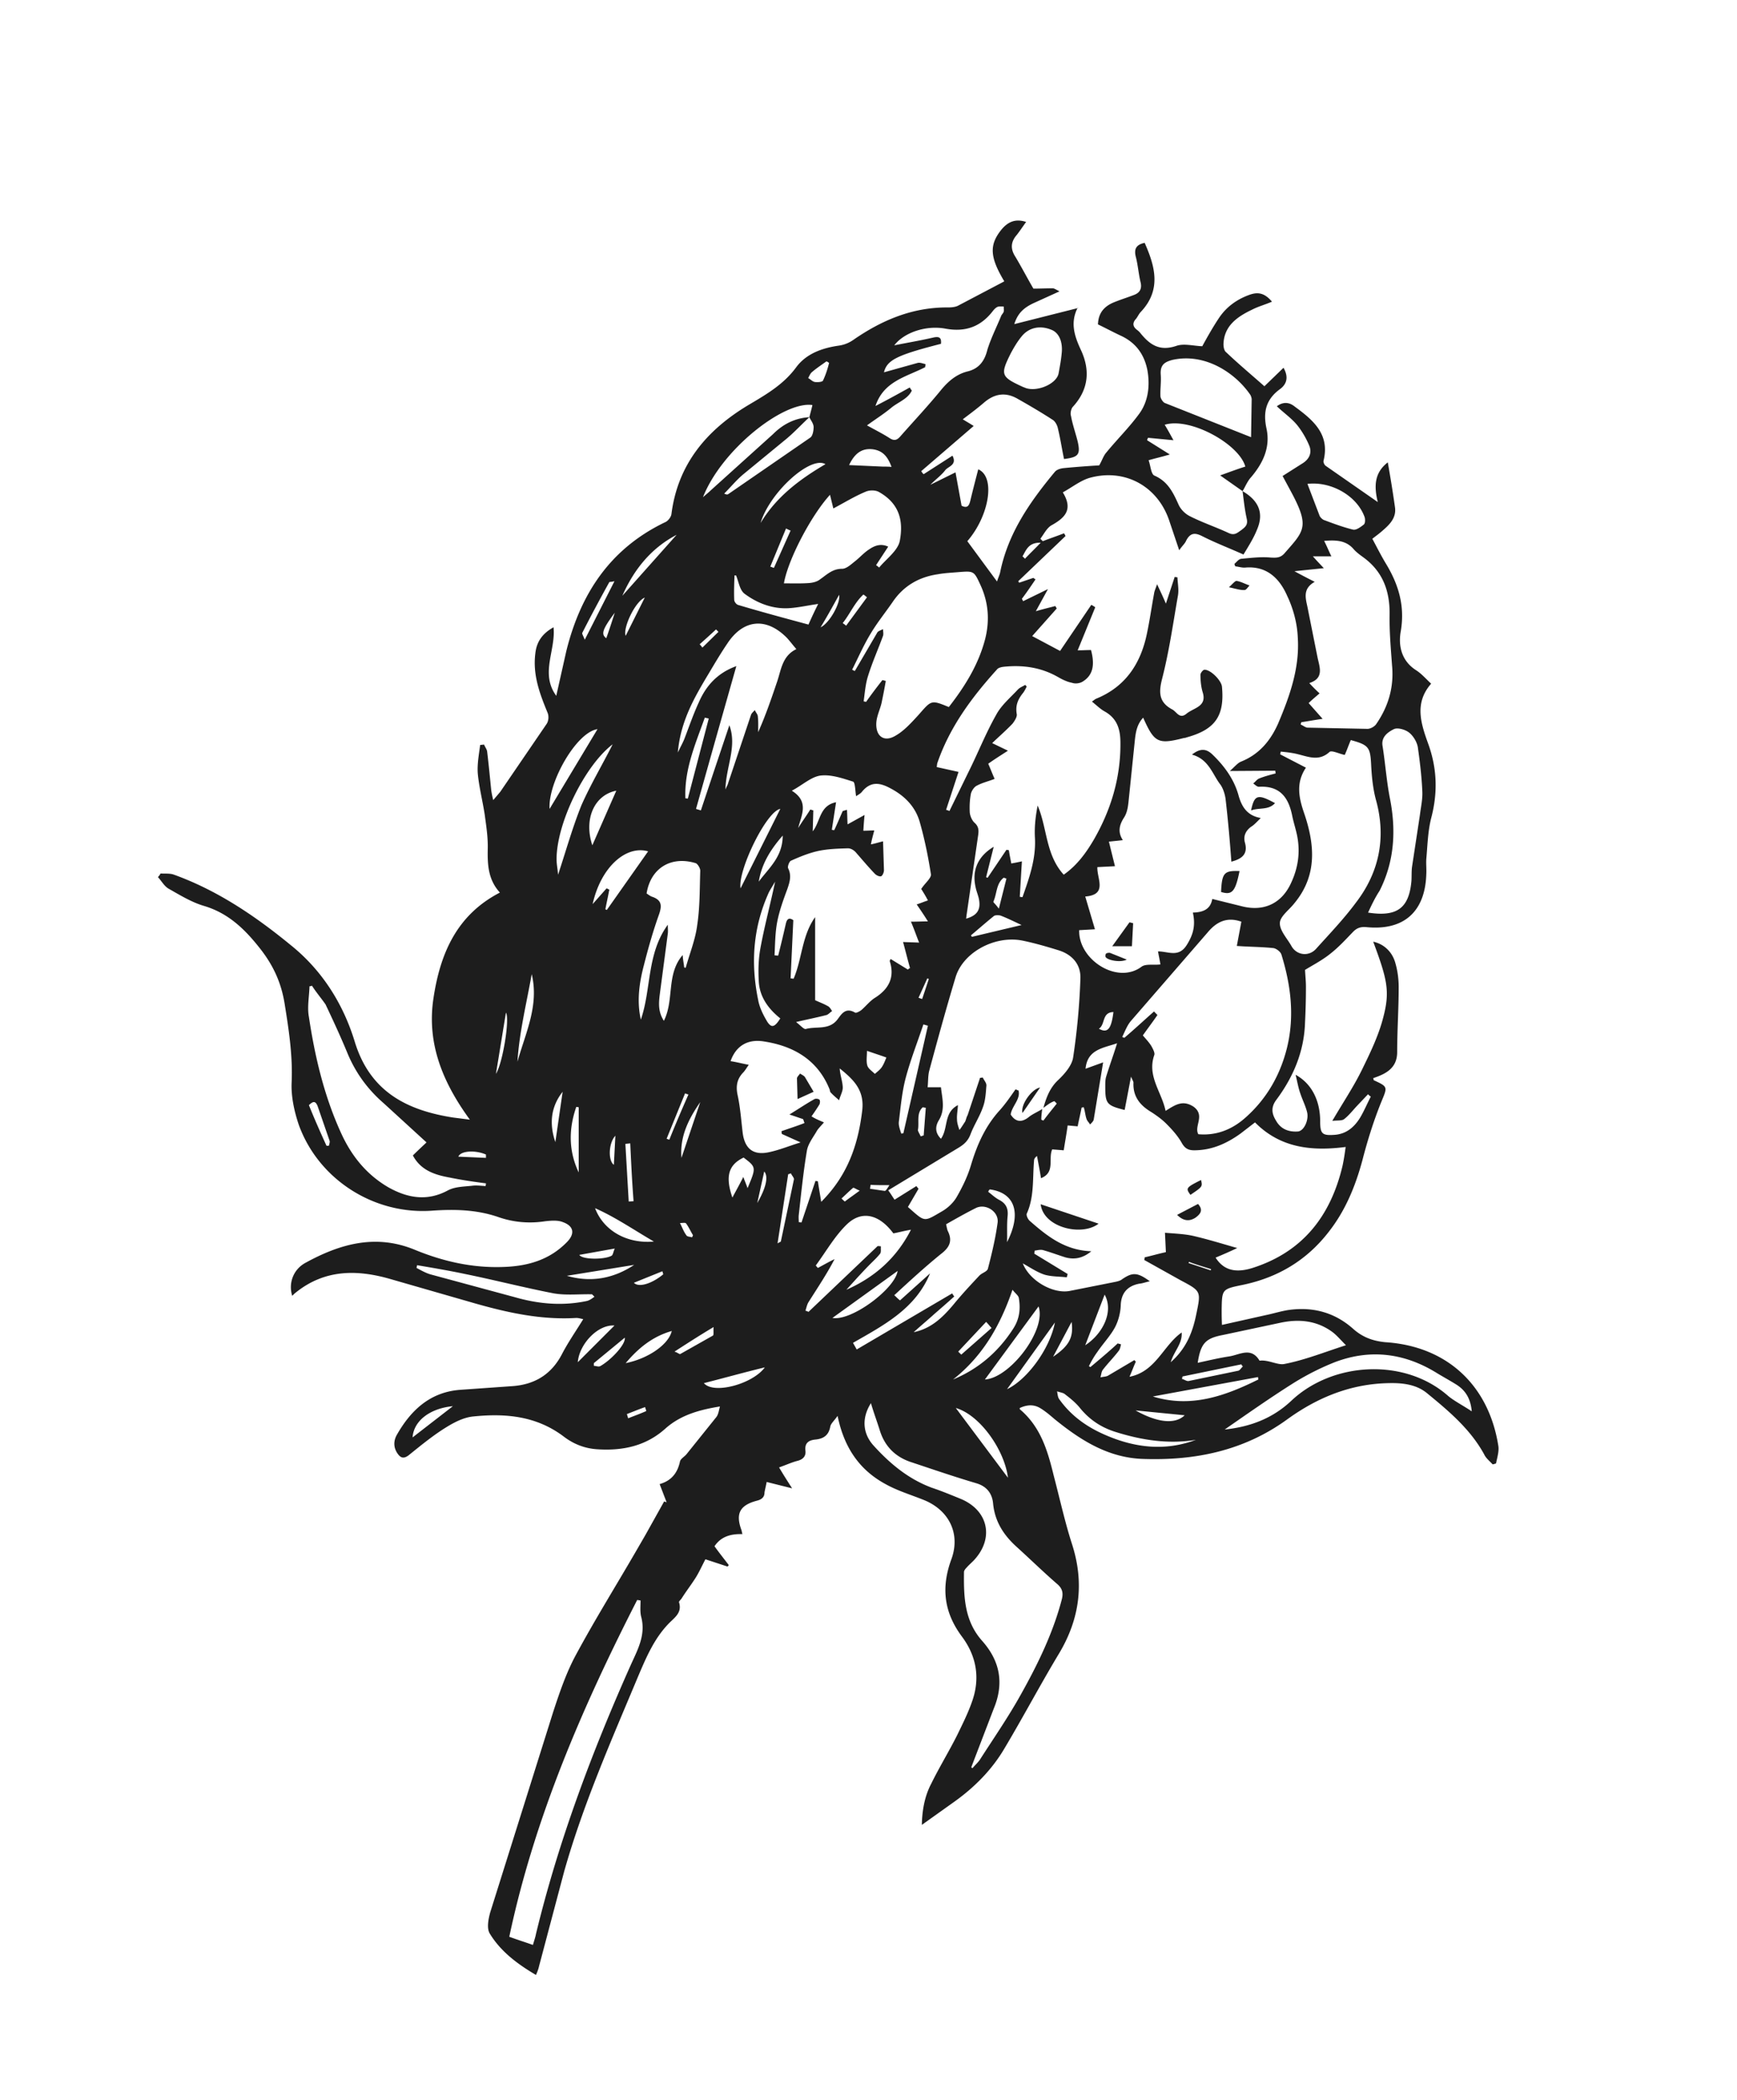 <?xml version="1.0" encoding="UTF-8"?> <svg xmlns="http://www.w3.org/2000/svg" xmlns:v="https://vecta.io/nano" viewBox="0 0 573 692.6" fill="#1d1d1d"><path d="M52.9 288.1c1.5.1 3.2-.1 4.5.4 14.4 5.2 26.9 13.7 38.6 23.3 10.3 8.3 17.2 19.3 21 31.7 5 16.5 17.1 22.7 32.5 25.1l5.5.7c-8.9-12.2-14.3-25.1-12-40.1 2.2-14.6 7.6-27.4 21.9-34.8-3.9-4.3-4.1-9.2-4-14.4.1-3.8-.5-7.6-1-11.3-.7-4.6-1.9-9.2-2.3-13.7-.2-3.1.4-6.2.8-9.3.4 0 .9-.1 1.3-.1.3.8.9 1.5 1 2.3.5 4.1.9 8.3 1.3 12.3.1 1 .3 2 .7 3.7l2.3-2.7 15.3-22.4c.7-1 .8-2.7.3-3.8-2.6-6.3-4.9-12.5-4-19.5.4-3.7 2.2-6.5 6-8.6.8 7.6-4.5 15.2.9 22.6l3.3-14.7c4.7-19 14.5-33.9 32.7-42.6.9-.4 1.9-1.7 2-2.7 2.1-16.4 11.6-27.6 25.2-35.8 5.9-3.5 11.7-6.8 15.9-12.5 3.3-4.5 8.5-6.4 14.1-7.2a11.02 11.02 0 0 0 4.8-1.9c9.4-6.5 19.5-10.8 31.3-10.7 1 0 2.2-.1 3.1-.5l15.4-8.1c-4.8-8-5-12-1-17 2.3-2.8 4.8-3.7 8.2-2.6-1.1 1.5-2 2.9-3.1 4.3-2 2.3-2.1 4.6-.5 7.1 2.1 3.5 3.9 7 6 10.6 2 0 4.3-.1 6.4-.1.4 0 .9.3 2.2 1l-8.8 4c-2.6 1.3-4.9 2.9-6.1 6.8l21-5.3c-.2-.4 0-.2-.1-.1-2.5 4.9-1.1 9.3 1.1 14 3.1 6.7 2.5 13.1-2.8 18.8-.5.7-.8 2.1-.5 2.9.5 2.8 1.5 5.6 2.2 8.4 1 4.4.2 5.2-4.5 5.8-.7-3.3-1.2-6.7-2-10-.2-1.1-.9-2.4-1.7-2.9-3.7-2.4-7.6-4.7-11.5-6.9-3.9-2.3-7.6-1.9-11.2 1.2-2.2 1.9-4.5 3.6-7 5.5 1.1.7 2.2 1.3 3.6 2.2l-17.3 14.9c.2.3.4.7.8 1l9.5-6.1c1.6 3.1-1.4 3.5-2.4 4.8-1.2 1.6-2.9 2.8-4.9 4.8l8.3-4.1 2 11c2 1 2.5-.1 2.9-1.7.8-3.4 1.7-6.8 2.6-10.3 5.8 2.5 3.6 15.4-3.6 23.7l9.8 13.3c.4-1.3.8-2.1 1-2.9 2.6-13 9.8-23.3 18.1-33.3.7-.8 2-1.1 2.9-1.2 4.1-.4 8.3-.7 11.7-.9 1-1.7 1.4-3.2 2.4-4.3 3.6-4.4 7.7-8.4 11-13 2.8-4 3.4-9.1 2.5-14.1-1-5.1-3.7-8.9-8.4-11.2-2.6-1.2-5.2-2.6-7.9-3.9.1-3.8 2.1-6 5.3-7.3 2.2-.9 4.5-1.6 6.8-2.5 1.7-.7 2.4-2 2-3.9-.7-2.8-.9-5.8-1.6-8.5s.1-4.1 2.9-4.7c3.4 7.7 5.6 15.4-1.2 22.7-.7.7-1 1.5-1.6 2.3-1.4 1.5-1.1 2.7.4 3.8a5.73 5.73 0 0 1 1.1 1.1c3.1 3.8 6.3 5.9 11.7 4.1 2.5-.9 5.7 0 8.6.1 1.7-3.1 3.5-6.3 5.5-9.3 2.4-3.6 5.8-6.1 9.9-7.6 2.7-1 5-.9 7.6 2.2-2.3 1-4.6 1.6-6.7 2.7-4.8 2.3-9.1 5.3-9.3 11.3 0 .9.2 2.2.9 2.7 4 3.8 8.3 7.4 12.6 11.2l6.3-6.1c1.6 2.8 1.3 5.2-1.1 7-4.7 3.4-5.7 7.6-4.5 13.1 1.3 6.1-1.1 11.3-5.1 16-1.2 1.3-1.9 3.1-2.8 4.6l-7.4-5.2c3.1-1.1 5.7-2.1 8.3-2.9-2-7.4-18.2-16.4-26.6-13.8 1 1.6 1.9 3.3 2.9 5.1l-8.4-.8c-.1.2-.2.5-.3.8l7.5 4.7c-2.7.8-4.6 1.2-7 1.9.7 2 .8 4.7 2 5.1 4.5 2 6.2 5.8 8 9.8a8.44 8.44 0 0 0 3.5 3.5c4.1 2.1 8.6 3.6 12.9 5.6 1.9.9 2.8 0 4.1-.9 1.3-1 2.3-1.7 1.9-3.7-.7-3.1-1-6.1-1.4-9.2 5.3 3.1 7.1 7.2 4.8 12.6-1.1 2.8-2.8 5.5-4.5 8.3-4.9-2.2-9.4-3.9-13.7-6.1-2.4-1.2-3.9-1-5.2 1.5-.4 1-1.3 1.7-2.3 3.2l-3.3-9.8c-3.8-11.3-14.6-17.3-26.2-14.1-3.1.9-5.8 3.1-8.9 4.8 3.5 5.7.7 8.4-3.8 10.9-1.5.9-2.4 2.8-3.6 4.4l.8.8c2.3-.9 4.7-1.7 7-2.6.2.3.3.5.5.9l-15.6 14.9c.1.2.2.3.3.5l4.7-1.6c.2.2.4.3.7.5-1.5 2.2-2.9 4.3-4.5 6.4.1.2.3.5.4.8l8.2-4-4 7.3c2.4-.7 4.5-1.2 6.4-1.7.2.2.3.5.5.8l-8.1 9.1 9.2 4.9 10.3-15.2a9.13 9.13 0 0 1 1.3.8l-5.8 14.2c1.6 0 2.9-.1 4.4-.1 1.4 5.2.5 8.5-2.9 10.5-.9.5-2.3.7-3.4.3-1.6-.3-3.2-1.1-4.6-1.9-5.6-3.2-11.5-4-17.7-3.4-.9.1-2 .3-2.5 1-8.3 9.2-15.5 18.9-19.6 30.8-.1.3-.1.8-.2 1.3l7.2 1.6-4.1 12.5c.3.1.7.2 1.1.4l6.3-12.9c3.1-6.2 5.7-12.8 9.1-18.8 1.7-3.2 4.7-5.7 7.2-8.4.7-.7 1.6-1 2.4-1.5.2.2.3.4.5.5a12.81 12.81 0 0 1-1.1 2c-1.7 2.1-2.7 4.1-2.2 7.1.2.9-.7 2.3-1.4 3.2-2.1 2.2-4.3 4.1-6.7 6.4l5.2 2.5c-2.3 1.5-4.4 2.8-6.5 4.3.7 1.6 1.3 3.2 2.1 5-2 .8-3.9 1.2-5.8 2.2-.9.4-1.7 1.6-2 2.6-.4 2-.5 4.1-.4 6.2.1 1.2.7 2.6 1.5 3.4 1.4 1.2 1.5 2.4 1.3 4l-3.8 26.2c-.1.4-.1 1-.2 1.5 3.5-1 4.8-2.8 4.3-6-.2-1.5-.9-2.9-1.2-4.5-1.2-5.5.8-10.1 6-13.2l-2.5 10c.2.1.3.2.5.2l6.2-9.2c.2 0 .5.1.8.1.2 1.4.5 2.8.8 4.4 1.1-.2 2.2-.4 3.5-.7l-.7 11.7c.3 0 .5.1.9.1 2.2-6.3 4.5-12.6 4.1-19.6-.2-3.5.2-7.1.9-10.6 3.2 7.5 2.6 16.2 8.6 22.8 4.4-3.1 7.3-7.1 9.9-11.5 5.7-9.9 8.9-20.5 8.8-32 0-4.5-1.1-8.1-5.3-10.4-1.4-.8-2.6-2-4.1-3.2.5-.3.9-.7 1.3-.9 9.9-4 14.9-11.8 16.9-21.8.9-4.3 1.5-8.6 2.3-12.9.1-.8.4-1.4 1-3.1 1.1 2.4 1.9 4 2.9 6.4l2.9-8.8c.3 0 .5.1.9.1.1 2 .5 4 .2 5.9-1.6 9.2-2.9 18.4-5.2 27.4-1.2 4.6-1.2 7.9 3.3 10.3 1.5.8 2.4 3.3 4.7 1.4 2.4-2 6.9-2.3 5.3-7.2-.5-1.7-.7-3.7-.7-5.6 0-.7.9-1.7 1.3-1.7 2-.1 5.6 3.5 5.8 5.6.9 9.6-2.2 14.1-11.6 16.7-.3.1-.5.2-.9.2-8.6 2.2-9.8 1.6-13.5-6.7-2 2.2-2.4 4.6-2.7 7.1l-2.1 20.4c-.2 2-.5 4-1.6 5.6-1.5 2.4-2 4.7-.3 7.3-1.6.2-2.9.3-4.6.5l2 8.1-5.8.3c-.2 3.8 3.5 9.1-4 9.7l3.2 10.8-5.2.3c-.3 9.7 12.5 18 20.5 12.1 1.4-1.1 4-.5 6.3-.8-.2-1.3-.5-2.6-.8-4.3 3.5 0 6.9 2.2 9.6-2.3 2.1-3.4 2.8-6.4 1.9-10.5 3.3-.1 5.8-1 6.4-4.5L410 299c7.2 1.7 13-1.2 16-8 2.2-4.8 2.9-9.7 2-14.8-.4-2.3-1.2-4.6-1.7-7-1.2-6.1-4-10.1-11-9.7-.7 0-1.3-.7-1.9-1.1.7-.5 1.2-1.3 1.9-1.6 1.7-.7 3.6-1.2 5.5-1.7 0-.3-.1-.5-.1-.9l-15 .1c1.6-1.4 2.5-2.6 3.7-3.1 6-2.4 9.7-6.9 12.2-12.5 3.9-9.2 7.2-18.5 6.5-28.6-.2-4.6-1.5-9.4-3.5-13.6-2.5-5.7-6.7-9.9-13.8-9.3-1.1.1-2.2-.3-3.3-.4-.1-.2-.2-.5-.3-.8.8-.7 1.4-1.6 2.3-1.7 3.3-.3 6.5-.7 9.7-.4 2 .1 3.3.1 4.7-1.6 6.3-7.2 8.2-8.6 2-20.1l-2.8-5.2 6.3-4c2.4-1.4 3.5-3.5 2.5-6-1-2.4-2.4-4.8-4-6.8-1.9-2.3-4.4-4-6.7-6.2 2.3-1.7 4.3-1.2 5.9.1 6 4.4 11.7 9.1 9.5 17.9-.1.5.3 1.4.8 1.7l17.1 11.9c-1.3-5.3-1.1-9.7 3.3-13.1.9 5.1 1.7 10 2.4 15 .4 3.4-1.9 5.6-4.1 7.5-1 .9-2.1 1.7-3.4 2.7 1.4 2.6 2.7 5.2 4.3 7.9 4.3 7 6.5 14.1 5.1 22.5-.9 4.9.2 9.9 5.1 13 1.7 1.1 3.1 2.7 4.9 4.4-5.6 6.4-3.4 13.1-.9 20 2.9 8.1 3.1 16.1.9 24.4-1.1 4.4-1.2 9.1-1.6 13.5-.1 1.6.1 3.3 0 5-.4 12.3-7.4 18.6-19.7 17.4-2-.2-3.3.3-4.6 1.7-2.4 2.5-4.7 5-7.4 7.1-2.6 2.1-5.7 3.7-8.3 5.3.1 2 .3 3.7.3 5.6a232.33 232.33 0 0 1-.3 11.8c-.3 9.6-3.9 18-9.5 25.5-2 2.7-1.3 4.9.1 7.1 1.5 2.5 4 3.5 7 3.3 2-.1 3.7-3.7 3.1-6.3-.5-2.1-1.5-4-2.2-6.1-.7-1.9-1-3.8-1.6-6.3 5.3 2.9 8.1 8.5 8.1 15.4 0 4.1.7 4.7 4.8 4.4 3.9-.3 6.5-2.6 8.4-5.7 1.3-2.2 2.3-4.6 3.5-6.9-.3-.2-.7-.5-.9-.8l-3.7 3.9c-1.4 1.5-2.7 3.2-4.3 4.4-.8.5-2.1.3-3.8.5 3.5-6 7-11.2 9.7-16.7 2.8-5.7 5.6-11.5 7.1-17.4 2.3-8.7 1.3-12.6-3.3-25 3.3.7 6.1 3.1 7.2 6.7.8 2.6 1.2 5.5 1.2 8.3 0 7.1-.5 14.3-.5 21.4 0 5.3-3.7 7.2-7.9 8.6.1.3.1.7.2.7 4.8 2.2 4.5 2.2 2.4 7.3-2.5 6.2-4.5 12.6-6.2 19.2-2.3 8.5-5.6 16.5-11 23.4-7.3 9.5-16.9 15.2-28.5 17.6-6.8 1.4-6.8 1.4-6.9 8.3 0 1.4 0 2.8.1 4.9l14.3-3.2c2.5-.5 5-1.3 7.5-1.7 8.2-1.2 15.5.8 21.6 6.3 3.1 2.7 6.4 3.9 10.5 4.3 20.3 1.3 34.2 14.2 37.3 34.4.2 1.7-.4 3.7-.8 5.6-.3.1-.7.2-1.1.3-1-1.1-2.2-2-2.8-3.3-4.6-8.4-11.8-14.4-19-20.3-3.5-2.8-8-3.3-12.4-3.2-12.4.2-23.4 4.6-33.5 11.9-14.3 10.4-30.4 13.7-47.7 13.1-11.5-.4-20.6-6.2-29.2-13.2-1.4-1.2-2.8-2.4-4.4-3.4-2.3-1.5-4.6-1.3-7-.2v.4c6.9 5.8 9.2 13.7 11.2 21.9 2 7.6 3.7 15.4 6.1 22.8 4 12.6 2.5 24.4-4.3 35.8-6.2 10.3-11.8 20.9-18 31.3-4.1 7-9.8 12.8-16.5 17.6l-10.8 7.7c.1-5.1 1-9.6 3.1-13.6 2.7-5.5 5.9-10.7 8.6-16.1 1.7-3.5 3.5-7.1 4.8-10.8 2.8-7.7 1.6-15-3.2-21.5-6-8-7-16.2-3.6-25.5 3.2-8.6-.8-16.5-9.4-19.8-4-1.6-8.3-2.9-12.1-5-8.6-4.6-13.8-11.9-16-22.6-1.1 1.6-2.2 2.5-2.4 3.5-.5 2.8-2.1 4-4.8 4.3-2.3.2-3.7 1.1-3.4 3.7.2 1.7-.7 2.8-2.5 3.3-2 .5-3.9 1.4-6.2 2.2 1.3 2.2 2.5 4.1 4.3 6.9l-8.4-2.1c-.2 1.2-.5 2.3-.7 3.4 0 1.7-1 2.4-2.6 2.8-5.6 1.5-7 4.3-5 9.7.1.3.1.5.3 1.3-3.7-.1-7 .7-9.2 4 1.5 2.1 3.1 4.1 4.7 6.2-.1.2-.2.3-.4.5l-7.3-2.4c-1.1 2.1-2 4.1-3.1 5.9-1.5 2.4-3.3 4.7-4.8 7.1-.3.4-.9.9-.8 1.2 1.1 3.5-1.6 5.1-3.5 7.1-4.7 4.9-7.3 11-9.9 17.1-8.9 21.3-18.2 42.3-24.5 64.6l-8.3 31.3c-.2.9-.5 1.7-1 2.8-6.1-3.6-11.6-7.7-15.2-13.6-1.1-1.7-.5-4.8.1-7l20.8-66.2c2.1-6.4 4.3-12.9 7.5-18.8 6.2-11.5 13.1-22.6 19.6-33.8l3.3-5.7 6.2-11.1c.2.1.5.2.8.3l-2.3-6c3.9-1.1 5.9-3.7 6.7-7.4.2-1 1.5-1.6 2.2-2.5l9.8-12.2c.7-.9.8-2.1 1.2-3.5-6.8 1.1-12.9 2.8-17.9 7.2-6.5 5.9-14.3 7.5-22.8 6.9-4-.3-7.5-1.7-10.6-4-9.1-7-19.4-7.9-30.1-6.8-3.1.3-6.2 1.9-8.8 3.5-4.4 2.7-8.4 6-12.5 9.3-1.6 1.2-2.6.9-3.6-.5-1.5-2.1-1.4-4.4-.2-6.4 4.7-8.2 11.1-14 20.9-14.7l17-1.2c7.5-.5 13.1-3.9 16.6-10.8 2-3.8 4.5-7.4 6.9-11.3-.9-.2-1.6-.4-2.3-.4-11.5.7-22.5-1.7-33.4-4.8l-27.8-8c-11-3.2-21.7-3.3-31.3 4.4-.4.3-.8.7-1.2 1.1-1.3-4.1.3-8.7 4.4-10.9 11.3-6.2 23.1-9.6 36-4.3 9.2 3.8 18.8 6 28.8 5.7 8.2-.2 15.6-2.2 21.5-8.3 2.6-2.7 2.2-5.2-1.4-6.5-1.7-.7-3.9-.5-5.8-.3-5.2.8-10.3.4-15.3-1.3-7.1-2.5-14.4-2.7-21.8-2.2-19.2 1.5-37.6-10.1-44.2-28.2-1.5-4.4-2.6-9.4-2.4-14 .4-8.8-.9-17.3-2.3-26-1.1-6.9-3.7-12.6-8-18.1-5-6.4-10.5-11.8-18.6-14.2-4.1-1.2-8-3.6-11.7-5.7-1.4-.8-2.3-2.5-3.5-3.8.7-.8.8-1 .8-1.2zM267 137.6c-2.5 2.3-4.8 4.8-7.4 7l-14.6 12c-2.2 1.9-4 4.1-6.1 6.2.8.4 1.1.3 1.3.2l27-18.6c.9-.5 1.2-2.4 1.2-3.6-.1-1.3-1-2.2-1.4-3.2.3-1.3.7-2.6 1-4-9.4-1.4-29.9 14.6-36.1 30.4 1.1-1 1.9-1.6 2.6-2.3l20.5-18.5c3.4-3.4 7.3-5.3 12-5.6zm101.7 305.5c.3.1.8.2 1.1.3-.2.8-.3 1.6-.8 2.2-1.6 2.1-3.5 4-5.2 6.2-.5.7-.5 1.6-.8 2.5.8-.2 1.7-.2 2.4-.5l8.8-5.2c.2.2.3.4.5.5-.7 1.5-1.3 3.2-2.1 5 8.7-1.7 11.1-10.3 17.2-14.6.3 3.7-2.5 6.1-3.6 9.8 5.1-4.5 7.2-9.8 8.4-15.7 1.6-7.7 1.7-7.7-5.1-11.3l-12-6.7c0-.3.1-.5.1-.9 2.3-.5 4.6-1.2 7-1.7l-.3-6.4c3.5.3 6.7.4 9.6 1.1 4.7 1.1 9.2 2.5 14.1 3.9 0-.4.1 0 0 .1-2.3 1.1-4.6 2.1-7 3.1 2.6 4.1 6.5 5.2 12.2 3.4 16.6-5.3 25.8-17.2 29.7-33.8.4-1.9.7-3.8 1-6.1-11.5 1.5-21.7.2-29.9-8.1l-4.8 3.7c-4.6 3.3-9.5 5.5-15.3 5.5-2 0-3.1-.7-4.1-2.5-1.3-2.3-3.2-4.4-5.1-6.3-1.4-1.4-3.2-2.7-4.9-3.8-3.7-2.2-6.1-5.1-5.9-9.7 0-.4-.3-.8-.8-2l-2.1 11c-6-1.5-6.4-2.1-6.4-7.9 0-1 0-2.1.3-3.1 1.1-3.6 2.4-7.1 3.6-11-4.6 1.6-9.8 2-10.4 8.4l5.8-2.1-3.1 18.8c-.1.7-.8 1.2-1.2 1.7-.4-.7-1-1.2-1.2-1.9-.4-1.2-.5-2.6-.9-3.8-.2 0-.4.1-.7.1-.4 2.1-.9 4.1-1.3 6.2l-3.3-.3c-.4 2.9-.9 5.6-1.3 8.2l-3.8-.3c-1.4 3.1 1.1 7.6-3.7 9.5-.4-2.6-.9-5-1.3-7.3-.8.5-1 1.1-1 1.6-.5 5.9.1 11.9-2.4 17.4-.2.5.3 1.7.9 2.3 5.7 5 11.6 9.8 20.4 10.1-2.9 2.4-5.7 2.8-8.6 2-2.5-.8-4.9-1.7-7.4-2.4-.9-.2-1.9.1-2.7.2 0 .3-.1.7-.1 1l11 6.7c-.1.3-.2.8-.3 1.1-2.5-.3-5.1-.2-7.4-.9-2.4-.8-4.6-2.3-7.1-3.7 2.2 5.7 9.9 10.1 15.4 9.1l14.6-2.9c1-.2 2.1-.4 2.8-1 3.4-2.3 5-2.3 9.1.7-1.4.3-2.4.7-3.5.8-4.1.8-6 3.3-6.1 7.3-.1 2.4-.8 5-1.9 7.1-1.5 2.8-3.9 5.3-5.8 8.1-1.1 1.5-2 3.1-2.8 4.7.2.1.3.2.5.3 3.1-2.6 6.1-5.1 9-7.8zm-24.5-77.7c1.1-4 2.4-6.9 5-9.3 2.1-2 4.4-4.7 4.8-7.3a224.27 224.27 0 0 0 2.4-26c.2-4.7-2.7-8-7.3-9.4-3.9-1.2-8-2.4-12-3.2-9.1-1.7-19.5 4-21.9 12.2-3.1 10.3-5.9 20.5-8.7 30.9-.4 1.7-.3 3.6-.5 5.3h4.4c.4 3.7 1.5 7.3-.7 10.9-1.2 2-1.3 4.1.7 6.1 2.5-3.5.8-8.6 5.6-11.1-.1 1.9-.4 3.3-.3 4.7 0 1.2.4 2.3.8 3.5.7-.9 1.3-1.9 1.9-2.8.3-.7.4-1.4.8-2.1l4.1-12.3c.3 0 .7-.1.9-.1.4.9 1.2 1.7 1.2 2.6-.2 2.4-.3 5-1.2 7.3-1.1 3.1-2.9 5.8-4 8.7-.8 2.2-2.1 3.4-3.9 4.5L293 392.6c.9 1.2 1.4 2.1 2.1 3.1l7.2-4.5c.2.3.4.5.7.9l-3.5 6c5.8 5.1 5.1 5 11.3 1.4 1.9-1.1 3.7-2.8 4.8-4.7 1.9-3.3 3.6-6.8 4.7-10.5 2-6.7 4.7-12.8 9.4-18 2-2.2 3.6-4.6 5.3-7 .3.1.7.3 1 .4.7 2.9-2.2 5.1-2.6 7.9 1.6 2.5 3.6 2.7 5.9.9 1.2-1 2.7-1.6 4.5-2.7-.2 1.6-.3 2.5-.3 3.5.2.1.4.2.7.3 1.4-1.9 2.9-3.7 4.4-5.6-.2-.2-.4-.5-.8-.8-1.2.4-2.1 1.1-3.6 2.2zm-40.3-72.2c1.2-1.9 3.3-3.5 3.2-4.8-.9-5.8-2.1-11.7-3.7-17.3-1.4-4.9-4.8-8.5-9.5-11-3.6-2-6.7-2.5-9.6 1.1-.4.5-1.1.9-1.9 1.4-.3-1.9-.3-4.6-1-4.8-3.5-1.1-7.2-2.4-10.7-2-3.1.4-5.9 3.1-9.5 5 5.8 3.6 3.2 8 2.1 12.3 1.3-2.1 2.7-4 4-6.1.3.1.7.2 1 .3l-.2 6.9c2.6-3.3 2.2-8.5 7.7-9.6l-1.4 9.1c.2 0 .4.1.8.1 1-2.1 1.9-4.3 2.8-6.3.4-.1 1-.3 1.4-.4.1 1.5.1 3.2.2 4.8l5.6-3.1c-.2 2-.3 3.6-.4 5.2 1.3 0 2.4-.1 3.6-.1-.4 1.6-.8 2.9-1.1 4.6 1.5-.3 2.7-.7 4-1l.3 9.5c0 .7-.4 1.7-.9 2-.5.2-1.5-.2-2.1-.8-2.2-2.3-4.3-4.8-6.4-7.2-.7-.7-1.6-1.2-2.5-1.2-3.3.1-6.7.2-9.9.9-3.1.7-6 1.9-8.9 3.2-.5.2-1.2 1.9-.9 2.5 1.2 2.4.5 4.6-.3 6.9-1.3 3.5-2.6 7.1-3.3 10.7s-.7 7.4-.9 11.1c.4 0 .8.1 1.2.1.9-3.5 1.7-6.9 2.5-10.4.4-1.9 1.2-2.2 2.5-1.3l-.9 19.2c.3 0 .7.1 1 .1 2.8-6.5 2.7-14.2 7.1-20.3v27.4c1.5.7 2.9 1.2 4.1 1.9.7.3 1.1 1.1 1.5 1.7-.7.4-1.2 1.1-1.9 1.3-3.1.8-6.2 1.4-10 2.3 1.5 1.1 2.5 2.4 3.2 2.3 3.5-1 7.7.5 10.5-3.2 1.4-1.9 2.7-4 5.8-2.2.3.2 1.5-.4 2.1-.9 1.5-1.3 2.9-3.1 4.6-4.1 4.5-2.9 6.4-6.8 4.7-12 0-.1.1-.3.3-.7l5.7 3.5c.2-.2.4-.4.7-.5-.8-2.8-1.5-5.7-2.3-8.6 1.9.1 3.5.1 5.3.2-1-2.5-1.7-4.6-2.7-6.9 2.1 0 3.7-.1 5.6-.1-1.3-2.1-2.4-3.7-3.7-5.6 1.3-.4 2.4-.9 3.7-1.3-.8-1.6-1.6-2.8-2.2-3.8zm91.4 80.9c5.6.5 11-1.3 15.8-5.7 6.9-6.2 11.3-14 13.5-23 2.5-10.4 1.2-20.6-1.9-30.6-.3-.9-1.7-2-2.7-2.1-3.9-.4-8-.4-12-.7l1.5-8c-4.8-1.7-8.2.1-11 3.4l-25.4 29.3c-1.3 1.5-2 3.5-2.9 5.3.2.1.4.2.7.3 3.3-2.8 6.4-5.7 9.8-8.7.4.5 1.1 1.1 1.1 1.2-1.5 2.2-3.1 4.3-4.8 6.7.9 1.1 2 2.2 2.8 3.5.5.9 1.2 2.2 1 2.9-2.5 7 2.4 12.2 3.7 18.5 3.2-2 5.6-3.7 9.2-1.4 4 2.9.1 6.4 1.6 9.1zm-74.9 208.8c.1.1.3.2.4.3.9-1.1 2-2 2.7-3.2 4.5-7 9.2-13.8 13.2-21 5.6-10 10.7-20.4 13.6-31.6.5-2.1.1-3.5-1.5-4.9-4.5-3.9-8.7-8-13.1-12-4.4-3.9-7.5-8.4-8.1-14.6-.3-3.3-2.1-5.7-5.6-6.7-7.1-2.1-14.1-4.5-21-6.8-5.5-1.7-9.1-5.2-10.8-10.7-.9-2.9-2-5.8-2.9-8.9-3.1 4.9-2.7 9.9.7 13.8 5.5 6.1 11.6 11.2 19.4 14.1 3.3 1.1 6.4 2.4 9.6 3.7 9.2 3.9 11 13.2 4.1 20.4-.8.8-1.5 1.4-2.2 2.2-.4.4-.9 1-.9 1.5-.1 8.1.1 16 5.9 22.6 6 6.7 7.4 14.1 3.9 22.5l-7.4 19.3zm-29.3-358.6c.3.1.8.2 1.1.3-.4 2.4-.9 4.9-1.4 7.3-.5 2.1-1.5 4.1-1.7 6.2-.4 4.7 2.5 6.9 6.4 4.5 2.8-1.6 5.2-4.3 7.5-6.8 4.3-4.9 4.1-5 10-2.6 5.3-6.8 9.8-14 12-22.5 1.5-6 1.1-11.9-1.5-17.6-2.2-4.8-2.2-4.8-7.3-4.4-2.3.2-4.6.3-6.8.7-6.2.9-11.3 3.8-14.9 9.1-2.4 3.5-5.1 6.8-7.3 10.5-2.3 3.8-4.1 7.9-6.1 11.9.3.1.5.3.9.4l7.3-12.5c.3-.7 1.3-.9 2-1.3 0 .8.2 1.5 0 2.2-1.6 4.4-3.5 8.6-4.9 13.1-.9 2.7-1.1 5.7-1.5 8.5.2.1.5.1.8.2 1.7-2.4 3.5-4.8 5.4-7.2zm140.6 7.6l4.6 5.2c-2.9.4-4.9.8-7 1.1-.1.2-.2.5-.2.8.8.3 1.4.9 2.2 1l19.8.4c1 0 2.4-.8 2.9-1.6 4-5.8 5.9-12.2 5.2-19.4-.4-5.6-.9-11.1-.8-16.7.1-7.7-2.2-14.2-8.7-18.9-1.1-.8-2.2-1.6-3.1-2.6-2.6-3.1-6.1-3.1-9.8-2.8.9 1.7 1.5 3.3 2.4 5.1h-6.1c1.3 1.5 2.3 2.5 3.6 3.9l-9.7 1a214.9 214.9 0 0 0 6.7 3.5c-4.4 2.5-2.8 5.9-2.2 9.3l3.1 15.5c.7 3.4 2.3 7-2.7 8.6 1.3 1.4 2.3 2.4 3.4 3.4-1.4 1.2-2.6 2.2-3.6 3.2zm-.9 21.3c-3.3 4.9-2.4 9.7-.7 14.7 3.6 10.4 4.6 20.7-3.1 30-1.7 2.2-4.7 4.3-4.8 6.5-.1 2.5 2.4 5.1 3.8 7.6 1.7 3.1 5.7 3.6 8.1 1 4.5-5 9.2-9.9 13.2-15.3 7.6-9.9 10-21.2 6.7-33.5-1.1-3.9-1.5-8.1-1.7-12.2-.3-5.5-.8-6.3-6.7-7.9-.7 1.6-1.3 3.4-2 4.9-1.9-.4-4.3-1.6-5-1-3.4 3.1-6.7 1.7-10.3.8-1.9-.5-3.8-.7-5.8-.9-.1.3-.1.5-.2.9l8.5 4.4zm-159 117c-1 1.2-2 2.1-2.5 3.1-1.2 2-2.7 4-3.1 6.1-1.2 7.1-1.9 14.2-2.7 21.3-.1.8 0 1.6 0 2.4.3 0 .5.1.9.1l4.6-13.7c.2 0 .5.1.8.1.3 2.1.7 4.3 1.1 6.8 8.6-8.6 12.1-18.5 13.5-29.9.9-6.9-2.8-10.4-7.4-14.1.1 2.1.9 4.1 1 6.1.1 1.4-.8 2.8-1.2 4.4-1-.9-2-1.7-2.8-2.6-.2-.2-.2-.5-.3-.9-3.9-9.8-11.9-14.4-21.7-15.9-5.5-.9-9.3 1.6-11 6.5 2 .3 3.8.8 6 1.2-.7 1-1.1 1.7-1.7 2.4-2.2 2.2-2.6 4.6-2 7.5.9 4.1 1.2 8.4 1.7 12.6.7 5.2 3.5 7.5 8.8 6.3 3.3-.7 6.4-2 10.3-3.2l-6.2-2.8c0-.3-.1-.5-.1-.9 2.5-.9 5.1-1.7 7.6-2.7-.2-.4-.3-.9-.5-1.3-1.3-.4-2.6-.9-4.5-1.5 3.1-1.9 5.6-3.6 8.3-5.1.4-.2 1.3-.1 1.6.2s.2 1.2 0 1.6a65.97 65.97 0 0 1-2.6 3.9c1.4.9 2.5 1.3 4.1 2zm-168.9-45.1c-.2.1-.4.2-.8.2-.1 3.4-.8 6.9-.2 10.1 2 13.3 5.1 26.3 10.7 38.5 3.4 7.4 8.3 13.5 15.5 17.7 6.4 3.6 12.9 4.7 19.7 1 2.3-1.2 5.1-1.2 7.9-1.5 1.4-.2 2.9 0 4.5.1 0-.3.1-.5.1-.9-3.9-.5-8-1.1-11.9-1.9-5-.9-9.6-2.4-12.2-7.3 1.4-1.4 2.8-2.7 4.5-4.3l-14.1-12.9c-5.2-4.5-9.1-9.8-11.8-16.1-2.3-5.6-4.8-11-7.4-16.5-1.3-1.9-3.1-4-4.5-6.2zm72.9 316.4c.4-1.4.8-2.5 1-3.6 7.4-30.6 18.5-60.1 31.3-88.8 2.3-5.1 5-9.9 3.4-15.9-.4-1.6-.2-3.5-.2-5.3-.3-.1-.8-.1-1.1-.2-18.1 35.4-33.9 71.9-42.2 111.1 2.7 1 5 1.7 7.8 2.7zm63.5-381.1c.5-1.2.8-1.6.9-2.1l7.5-22.4c.2-.7.9-1.2 1.3-1.7.3.8 1 1.4 1 2.2.2 1.7.1 3.4.1 5.1 2.5-5.6 4.4-11.2 6.3-16.8 1.3-3.9 1.7-8.4 6.3-10.6-1.2-1.4-2.1-2.6-3.1-3.7-6.8-6.9-14.4-6.2-19.7 1.9-2.1 3.1-4 6.3-5.9 9.5-4.8 8-9.5 15.9-10.4 26.4 1-2.1 1.7-3.3 2.2-4.6 1.5-3.9 2.9-8 4.7-11.9 2.4-5.5 6.1-9.7 12.4-12l-6.8 24-6.5 23.1c.5.2 1.1.3 1.6.5l4.6-13.8 4.8-14.3c2.6 7.1-1.1 13.5-1.3 21.2zm19.3-68c2.8 0 5.6.1 8.3-.1 1.2-.1 2.6-.4 3.6-1.2 2.3-1.6 4.1-3.5 7.3-3.5 1.5 0 3.1-1.6 4.4-2.6 1.5-1.2 2.8-2.7 4.5-3.8 1.9-1.3 3.9-2 6.3-.9l-4 6.1c.3.2.7.5 1 .8 2.3-2.8 6.1-5.5 6.8-8.7 1.3-6.7-.1-12.4-6.8-16.2-1.2-.7-3.2-.7-4.5-.1-3.6 1.5-7 3.6-10.6 5.5l-1.1-4.5c-6.3 6.9-13.9 21.5-15.2 29.2zm41.5-64.6c.2.3.4.7.7 1-1.3 2.8-4.5 3.8-6.8 5.7-2.4 2-5.1 3.7-8 5.8 2.7 1.5 5.1 2.7 7.3 4.1 1.6 1.1 2.6.9 3.9-.7 4.5-5.1 9.2-10.1 13.5-15.4 2.3-2.7 4.9-4.9 8.5-5.8 3.7-.9 5.6-3.4 6.5-7.1 1.2-3.9 3.1-7.6 4.6-11.3.2-.4.7-.9.8-1.3.1-.5 0-1.1 0-1.7-.7 0-1.4-.1-2 .1-.7.3-1.2.9-1.6 1.4-4 5.2-9.1 7-15.6 5.8s-13.7 1.3-16.9 5.5c4.5-.9 8.7-1.6 13-2.6 2-.4 2.6.2 2.4 2.1-14.4 3.7-17.8 5.3-18.8 9.4l11.1-3.1c.8-.2 1.7.2 2.6.4 0 .3-.1.7-.1 1-6.2 3.2-13.7 4.6-16.4 12.8 4.1-2.1 7.7-4.1 11.3-6.1zm12 276c.2.9.3 1.5.5 2.1 1.7 3.3.7 5.5-2.2 7.7-5.3 4.3-10.3 8.9-15.4 13.6.8.7 1.2 1.2 1.9 1.7l9.9-8.9c-4.8 11.7-15.3 17.1-25.4 22.9.4.8.8 1.4 1.2 2.2l31.5-18.5c.2.3.4.7.7 1-2.2 2-4.4 3.9-6.7 5.9-2.2 2-4.5 3.9-6.7 5.9 5.8-1.2 9.6-4.9 13.2-9.2 2.7-3.3 5.6-6.4 8.5-9.5.9-.9 2.6-1.3 2.8-2.3 1.3-5 2.5-10 3.2-15.2.4-3.6-3.9-6.3-7.1-4.8-3.2 1.6-6.4 3.4-9.9 5.4zM451.3 301c9.6 1.5 13.5-1.5 14.3-10.4.1-1.5 0-3.2.2-4.7l2.6-17.1c.3-2.5.9-5.1.8-7.6-.2-4.9-.8-9.9-1.5-14.8-.3-1.7-1.5-3.7-2.9-4.8-1.3-1-3.8-1.7-5-1.1-2 1-4.3 2.6-3.7 5.7.9 5.7 1.3 11.5 2.4 17.1 2.1 10.6 1.5 20.8-3.4 30.5-1.5 2.3-2.6 4.6-3.8 7.2zm-225.6 18.1c.2 0 .3.1.5.1 1.3-4.7 3.2-9.3 3.8-14.1.9-5.9.8-11.9 1-17.9 0-.9-.9-2.3-1.5-2.5-8.2-2.5-14.9 1.7-16.2 10 .5.3 1.2.9 1.9 1.1 3.1 1.1 3.2 2.9 2.2 5.8-1.9 5.3-3.5 10.9-4.9 16.4-1.6 6-2.5 12.1-1.1 18.3 3.5-10.1 1.9-21.7 8.9-31.3 0 1.3.1 2.2 0 2.9l-2.6 19.7c-.4 3.1-.7 6 1.3 9.1 3.5-7 .7-15.3 6.2-21.7.1 1.7.4 2.9.5 4.1zm187-174.9l.2-12.5c0-.4-.2-1-.4-1.4-4.8-7.1-14.8-14-25.7-11.6-2.7.7-4.1 1.7-3.9 4.8.2 2.4-.2 4.8-.1 7.1 0 .8.8 2 1.4 2.3l28.5 11.3zm-17.6 305.3c3.7-.8 7-1.6 10.3-2.1 3.5-.5 7.3-3.3 10.1 1.4 2.8-.4 5.9 1.5 8.1 1.1 6.8-1.3 13.2-3.9 20.4-6.2-1.9-1.9-3.2-3.5-4.8-4.6-5.1-3.6-10.9-4.1-16.9-2.8l-18.8 4c-5.8 1.1-7.4 2.7-8.4 9.2zM289.5 411c.3 0 .7 0 1.1.1-.1.8.1 1.7-.2 2.3-.9 1.2-2.1 2.3-3.2 3.4-1.4 1.4-2.7 2.8-4.1 4.3l-3.9 4.3c9.3-4.1 16.5-10.4 21.3-19.8-2.4.4-4.1.9-5.8 1.2-4.6-6.2-10.3-7.7-15.2-3.1-4.1 3.9-7 9.1-10.4 13.7.2.2.4.5.7.8 1.9-1 3.6-2 5.5-2.9-2.6 5-5.7 9.6-8.6 14.2-.5.8-.7 1.9-1 2.8.3.1.7.2 1 .4l22.8-21.7zm196 54.5c-.4-4.5-2.3-7.1-5.2-8.9-2.1-1.3-4.1-2.4-6.1-3.6-10.7-6.7-22.1-8.2-33.9-3.7-4.8 1.9-9.5 4.3-13.8 7-7.6 4.8-15 10-22.5 15.2 8.5-.9 15.9-3.7 22.1-9.6 13.7-12.8 37.4-14.1 51.7-1.4 2.1 1.7 4.7 3 7.7 5zM338.4 128c3.9 1.3 10.1-1.4 10.8-4.8.4-2.2.8-4.3 1-6.4.5-3.9-.8-7-3.3-8-3.8-1.6-7.6-.8-10 2.3-1.3 1.6-2.5 3.6-3.5 5.5-3.5 7-3.2 7.7 4 11 .5.2.8.3 1 .4zM196.1 427.7l-.8-.8c-4.3-.1-8.5.4-12.6-.3-9.8-1.9-19.5-4.4-29.3-6.4-5.2-1.1-10.5-2-15.8-2.9-.1.3-.1.5-.2.9 1.5.8 2.9 1.6 4.5 2.1l28.1 7.6c7.7 2.2 15.6 2.9 23.6 1.2.9-.2 1.8-.9 2.5-1.4zm235.2-268.1l4 10.5c.2.5.9 1.2 1.4 1.4 3.2 1.2 6.4 2.4 9.7 3.2 1 .2 2.5-.9 3.5-1.7.5-.4.5-1.9.2-2.6-2.6-7-11.1-11.7-18.8-10.8zM195.5 298.2l4.6-5.2c.3.1.5.3.9.4-.4 2.2-.9 4.4-1.3 6.5.2.1.3.2.5.2l13.6-19.3c-7.3-2.1-15.6 5.2-18.3 17.4zM314.4 455c8.4-3.5 14.9-9.1 19.8-16.7 2.1-3.2 2.5-6.5 1.9-10.1-.1-.9-1.1-1.5-2.1-2.8-4.2 12.3-10.1 22.1-19.6 29.6zM202.1 245.5c-9.2 7-18.5 26-18.5 37.9 0 1.5.3 2.9.5 5.1 2.7-8.2 4.8-15.7 7.7-22.9 3.1-7 7.1-13.7 10.3-20.1zm192.4 229.4c-9.1 1.5-17.9.1-26.5-2.6-4.8-1.5-8.7-4.1-11.9-8.1-1.4-1.7-3.3-3.2-5-4.5-.7-.4-1.6-.5-2.4-.8.2.9.2 2 .8 2.7 4 5.6 9.4 9.3 15.6 11.9 9.4 4 19.3 5.2 29.4 1.4zM242.8 189.8h-.5c-.1 2.6-.2 5.3-.1 8 0 .7.7 1.5 1.2 1.7 7.7 2.3 15.5 4.4 23.3 6.5a147.3 147.3 0 0 1 3.2-6.8c-3.5.5-6.5 1.2-9.7 1.4-5.3.3-10.3-1.6-14.5-4.7-1.7-1.2-2-4-2.9-6.1zm99.8 241.1L324.9 455c8.3-.5 20.4-16.4 17.7-24.1zm72.5 24.1c0-.2-.1-.5-.1-.8l-34.7 6.4c12.6 3.9 23.9-.2 34.8-5.6zm-109-116.7c-.5-.1-1-.3-1.5-.4-2 6-4.3 11.8-5.9 17.9-1.2 4.7-1.6 9.5-2.2 14.3-.1 1.2.4 2.5.8 3.8.2 0 .4-.1.7-.1l8.1-35.5zm-48.7-2.4c-4-3.2-6.9-7.2-7.1-12.4-.2-3.5-.1-7.1.5-10.5 1.3-7.2 3.2-14.2 4.9-22.2-1 1.7-1.6 2.6-2.1 3.6-5.2 11.5-6 23.3-3.5 35.4.4 2.3 1.5 4.6 2.6 6.5 1.6 2.9 2.7 2.8 4.7-.4zm-60.3-95.4c-7 1-16.4 17.7-15.8 26.3l15.8-26.3zm135.4 246.9c-1.1-9.1-9.2-20.7-17.2-23l17.2 23zm-57.9-52.7c6.4 1.1 20.7-9.7 21.5-15.5l-21.5 15.5zm-58.9-25.2c-6.7-3.9-12.8-8.1-19.4-11 2.8 7.4 10.5 11.8 19.4 11zm41.7-142.7c-4.6.8-14.1 20.4-13.1 26.2l13.1-26.2zm-62 12l7.9-18c-7.2 1.4-10.8 9.3-7.9 18zm51.2 113.1c2.9-6.9 2.9-6.9-1.3-10.1-5 2.4-6.1 6.2-3.7 13.2 1.1-2.1 2.2-4 3.6-6.8.6 1.6 1 2.5 1.4 3.7zm-71.2-70.6c-1.7 9.6-4.1 19.2-4.7 28.9 2.6-9.4 7.2-18.5 4.7-28.9zm104.7-167.9l11.1.5c.9 0 1.9 0 2.9.1-1.2-3.2-2.7-5.3-6.1-5.8-3.9-.5-6.2 1.6-7.9 5.2zm-7.8-.3c-4.9-2.9-18.4 9.3-21.4 19.4 5.1-8.5 12.7-14.3 21.4-19.4zM348 436.2l-15.8 22c6.7-3.2 14.1-13.3 15.8-22zM226.1 263.3c.2 0 .5.1.8.1l6.9-26.4c-.4-.1-.9-.2-1.3-.3-3.1 8.7-6.8 17.1-6.4 26.6zm6.1 192.9c3.2 3.8 16.1.3 20.1-5.2-7 1.7-13.4 3.5-20.1 5.2zM337 305.1c-2.8-1.3-4.8-2.3-6.9-3.1-.7-.2-1.7-.2-2.2.1-2.6 2.1-5.1 4.3-7.6 6.4.1.2.2.3.3.5l16.4-3.9zM187 420.8c8 2.3 15.4.9 22.2-3.6l-22.2 3.6zm19.4 28.8c7.5-1.5 14.2-6.2 15.2-10.6-6.3 1.8-11 5.6-15.2 10.6zm16.8-273.2c-8.6 4.5-14.2 11.7-17.9 20.1l17.9-20.1zM364.4 427l-6.4 16.7c5.7-3.7 9.5-11 6.4-16.7zm-37.9-34.7c-.2.2-.4.4-.5.8 1.2.9 2.3 2 3.7 2.7 2.2 1.2 2.9 2.8 2.7 5.2-.3 2.8-.1 5.8-.2 8.7 4.9-9.6 2.6-16.3-5.7-17.4zm-135.6-27.1c-.2 0-.5-.1-.8-.1-2.5 7.2-2.6 14.4.8 21.6v-21.5zm-54.8 108.9l13.3-10.3c-7.4.7-12.9 4.7-13.3 10.3zm254-20.1c-.1.2-.1.5-.2.8.8.2 1.5.8 2.2.7l16.4-3.4c.5-.1 1-1 1.5-1.4-.2-.2-.4-.4-.5-.7l-19.4 4zm-187.4-16.8c-5.5-.4-11.6 6.1-12.1 12.1l12.1-12.1zm55.5-161.6c-4.3 4.9-7 9.6-7.9 15.2 3.2-4.4 7.9-8.1 7.9-15.2zm-1.7 134.5c.8-.5 1.1-.5 1.1-.7l4.3-20.4c.1-.5-.7-1.3-1-2-.3.1-.5.2-.9.3l-3.5 22.8zm29.5-63.5c0 1.7-.3 3.4.1 4.8.3 1.1 1.6 1.9 2.5 2.8.8-.7 1.6-1.3 2.2-2.1.7-1 1.1-2.1 1.6-3.3-2.2-.8-4.1-1.4-6.4-2.2zm-83.3-154.9c-1.3.3-1.6.2-1.7.3-3.1 5.6-6 11-8.9 16.7-.2.3.3 1 .8 2.3l9.8-19.3zm5.2 185.4c-.5.1-1.1.1-1.6.2l1.1 19c.5 0 1.1-.1 1.6-.1-.5-6.4-.8-12.8-1.1-19.1zm16.9 4.8l6.2-18.4c-3.8 5.5-6.8 11.3-6.2 18.4zm-117.1-4h.8c.1-.5.4-1.3.2-1.7l-3.9-11.3c-.8-2.1-1.7-1.5-2.9-.4 1.8 4.5 3.8 9 5.8 13.4zm75.5-1.2l2.4-16.6c-4 5.1-4.4 10.7-2.4 16.6zm207.6 90.1l-16.2-1.6c7.1 4 13 4.7 16.2 1.6zm-168.3-21c1.2.4 1.6.9 1.9.8l10.8-6.1c.3-.2.1-1.4.2-2.8-4.7 2.8-8.4 5.2-12.9 8.1zm102.8-9.8l-9.2 9.8 1 1 10-8.8c-.6-.6-1-1.2-1.8-2zm-129.4 13.6v.9c.7 0 1.5.4 2.1.1 3.7-2.1 8.5-7.3 8.1-9.4l-10.2 8.4zm-32.3-95.4c2.3-3.7 4.6-18.3 3.3-20.2l-3.3 20.2zm109.9-234.5c-.3-.2-.5-.4-.9-.5-1.5 1.1-3.2 2.2-4.6 3.4-.7.5-1 1.4-1.4 2.1.8.4 1.4 1.2 2.3 1.3s2.4 0 2.6-.5c.9-1.9 1.5-3.8 2-5.8zm-70.7 292.1l-11.7 2.1c1 1.6 8.2 1.6 10.6.3.5-.2.6-1.3 1.1-2.4zm3.6-202.1l6.3-12.6c-3.3 1.4-7.3 10.2-6.3 12.6zm123.1 90l2.5-9.9c-.3-.1-.5-.2-.9-.3-2.5 1.9-2.2 5.2-3.4 7.9-.1.2.8.9 1.8 2.3zM260.8 175c-.5-.2-1-.4-1.5-.7l-5.2 12.6c.4.1.8.3 1.2.4l5.5-12.3zm92.7 261l-6.1 11.5c5.3-3.6 6.8-6.4 6.1-11.5zM278 205.5c.3.3.8.5 1.1.9l6.9-9.4c-.4-.3-.8-.7-1.2-.9-2.9 2.7-4.4 6.4-6.8 9.4zm25.7 169.3c.3-.1.7-.2 1-.3l.7-9.1c-.3-.1-.7-.1-1-.2-2.2 2-1.1 5-1.6 7.5 0 .5.6 1.3.9 2.1zM227.1 361c-.3-.1-.8-.2-1.1-.4l-6.1 15c.3.1.5.2.9.3 2-5 4.1-9.9 6.3-14.9zm135.4-21.7c2.9 1.6 4.1.1 4.8-5.5-3.9.1-2.6 4.1-4.8 5.5zm-143.7 81c-.1-.3-.2-.7-.3-1l-9.4 3.8c1.7 1.7 6.1.2 9.7-2.8zm51.9-213.4c2.9-1.3 6.7-8.1 6.1-10.7-2.2 4-4.1 7.4-6.1 10.7zm-110.4 175v-1.1c-3.4-1.5-8.3-1.3-9.1.7l9.1.4zm42.2 2.3l.5-9.6c-2.2 2.3-2.5 8.1-.5 9.6zM200 210.5c1-2.8 1.9-5.6 2.8-8.4-4.1 5.5-4.6 7.1-2.8 8.4zm28.3 197.6c.1-.2.2-.4.3-.7-.8-1.3-1.4-2.7-2.3-3.9-.2-.3-1.3-.1-2-.1.7 1.3 1.2 2.8 2.1 4 .2.5 1.2.5 1.9.7zm78.1-85.2c-.2-.1-.3-.1-.5-.2l-2.9 6.4c.4.1.8.3 1.2.4l2.2-6.6zm-54.3 63.5l-2.3 10.4c2.8-4.8 3.8-8.7 2.3-10.4zm85.2-202.9c.2.2.5.4.8.8 1.5-1.6 3.2-3.2 5.2-5.3-4.1-.1-4.8 2.5-6 4.5zm-59.7 211.8c.3.3.7.7 1.1 1 1.4-1.1 2.9-2.1 4.9-3.6-1.1-.4-2-1.1-2.2-.9-1.3 1.1-2.5 2.3-3.8 3.5zm114.6 20.9c0 .1-.1.3-.1.4l7.3 2.4c0-.1.1-.3.1-.4-2.5-.8-4.9-1.5-7.3-2.4zm-105-25.4c-.1.4-.1.9-.2 1.3 1.6.2 3.3.5 4.9.7.3 0 .8-.8 1.5-1.9-2.5 0-4.4 0-6.2-.1zm-80.4 75.6c.1.4.3.9.4 1.4 2-.8 4-1.5 6-2.4-.1-.4-.3-.9-.4-1.3-2 .7-3.9 1.5-6 2.3zm24-253.9c.3.3.7.8.9 1.1l5.3-5.2-.8-.8c-1.7 1.6-3.6 3.3-5.4 4.9zm162.4 36.4c2.9-2.3 4.9-1.9 6.9.1 3.8 3.7 6.9 7.9 8.4 13.1 1 3.7 2.7 6.9 7.4 7.7-1.3 1.3-2.2 2.3-3.2 2.9-1.9 1.4-2.6 3.2-2 5.3 1 3.7-1 5.3-4.5 6.2-.5-6.9-1.1-13.7-1.9-20.6-.2-1.6-.8-3.5-1.7-4.8-2.6-3.3-3.8-8.4-9.4-9.9zm9.6 45.3c.3-6.3 1-7.1 6.1-6.9-1.4 6.9-2.5 8-6.1 6.9zm-29.4 17.9h-6.5l5.7-7.9 1.2.3-.4 7.6zm39.3-44.8c1.1-5.2 2.2-5.5 7.9-2.4-2.2 2.4-5.1 1.4-7.9 2.4zm-7.3-73.6c1.2-1.1 2-2.1 2.5-2.1 1.4.2 2.8 1 4.3 1.5-.5.5-1.1 1.5-1.6 1.5-1.5.1-2.8-.4-5.2-.9zm-33.7 122.8c-2.1 1.1-6.5.2-7-.9-.1-.3 0-1 .2-1.1.3-.2 1-.3 1.3-.2l5.5 2.2zm-9.3 87.1c-5.5 4.3-18.2 1.3-19.1-6.4l19.1 6.4zm25.9-2.9l6.9-3.6c2 2.2.5 3.5-.8 4.5-2 1.3-4 1.2-6.1-.9zm7.9-11.5c.5 2.2.5 2.2-3.5 4.9-1.6-2.2-1.5-2.4 3.5-4.9zm-53.1-30.5l-5.8 8.4c-.7-2.7 3-7.9 5.8-8.4zm-74.7 1.4l-5.3 2.4-.2-6.8c0-.5.7-1.1 1-1.6.5.3 1.3.7 1.6 1.1l2.9 4.9z"></path></svg> 